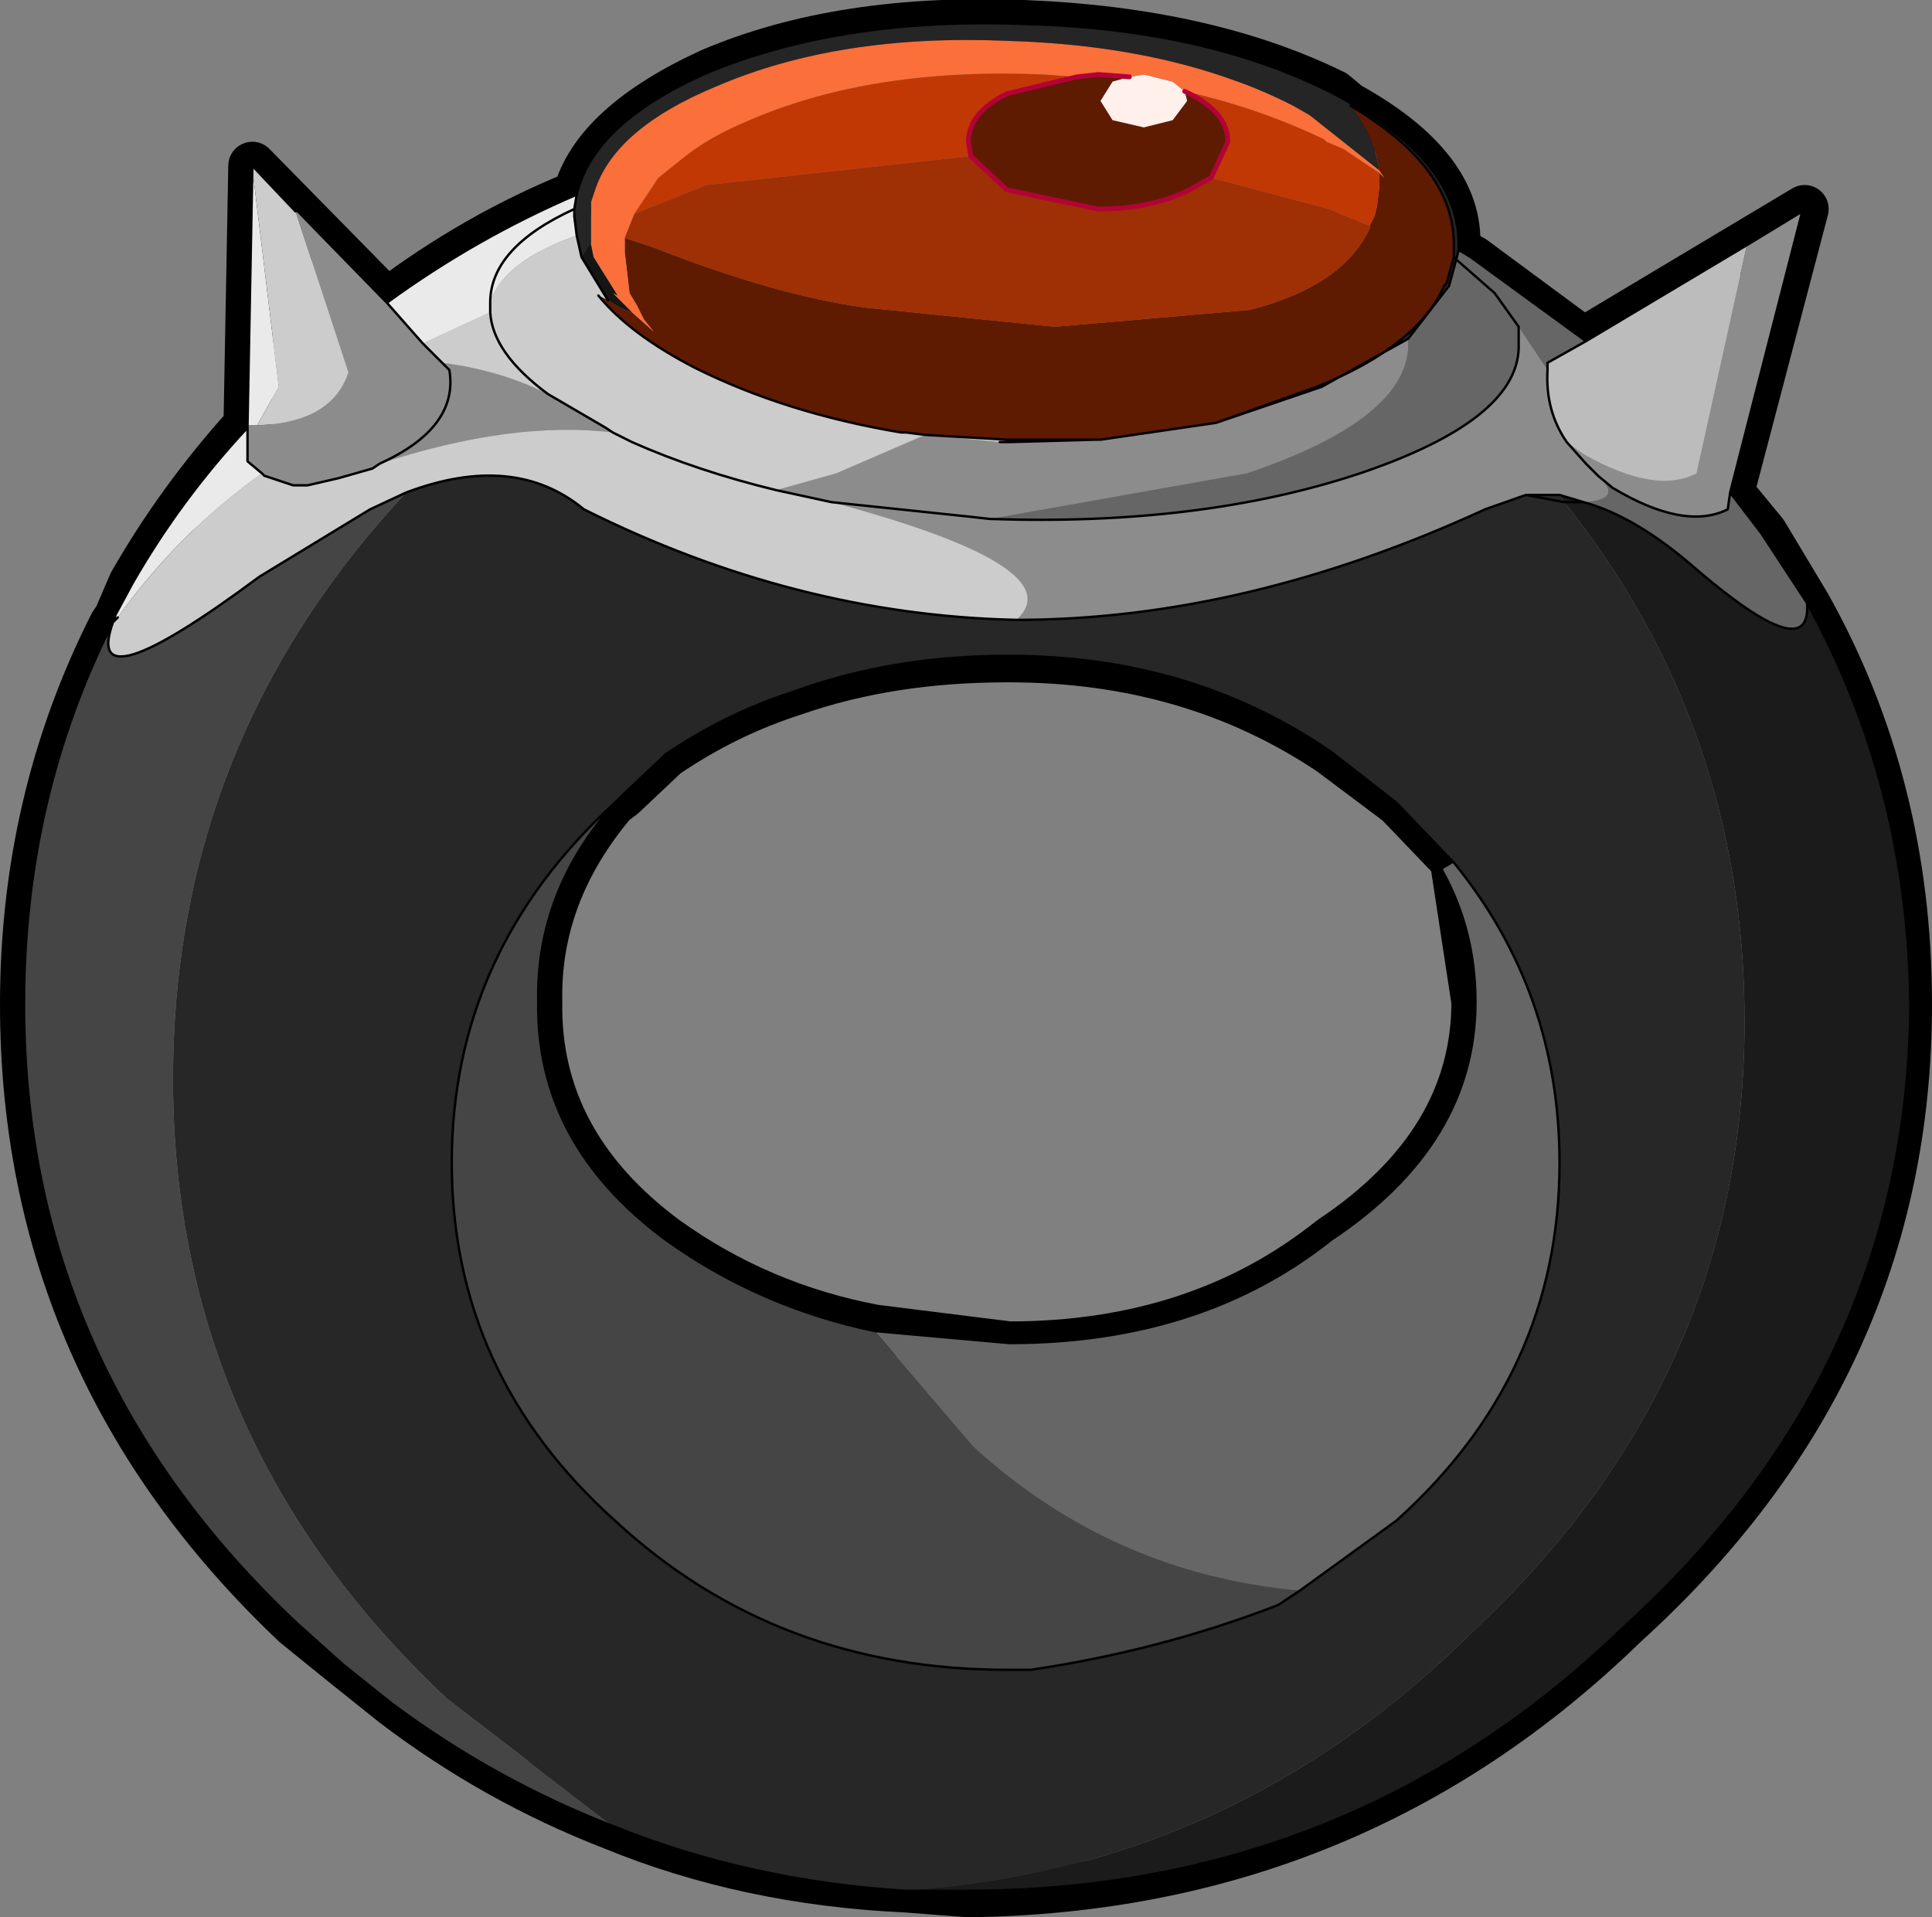 <?xml version="1.0"?>
<svg xmlns="http://www.w3.org/2000/svg" xmlns:xlink="http://www.w3.org/1999/xlink" width="40.2px" height="39.9px"><rect width="100%" height="100%" fill="#808080" stroke="none"/><g transform="matrix(1, 0, 0, 1, -254.85, -180)"><use xlink:href="#object-0" width="40.2" height="39.9" transform="matrix(1, 0, 0, 1, 254.85, 180)"/></g><defs><g transform="matrix(1, 0, 0, 1, -254.85, -180)" id="object-0"><path fill-rule="evenodd" fill="#cccccc" stroke="none" d="M257.3 192.85L257.2 193L257.3 192.85M265.05 186.4L265.05 186.3L265.05 186.4"/><path fill="none" stroke="#000000" stroke-width="1" stroke-linecap="round" stroke-linejoin="round" d="M257.2 193Q255.35 196.65 255.35 200.9Q255.35 208.45 261 213.8L262.05 214.65L263.05 215.45Q265.15 217.05 267.6 218Q270.4 219.15 273.7 219.3L275 219.4Q283 219.3 288.65 213.8Q294.55 208.45 294.55 200.9Q294.55 196.35 292.45 192.6L291.55 191.1L290.85 190.25L292.4 184.35L287.8 187.1L285.5 185.4L285.15 185.2L285.15 185.15Q285.25 183.5 282.9 182.2L282.6 181.95Q279.95 180.65 276.15 180.5Q272.35 180.35 269.65 181.5Q267.25 182.6 266.85 184.05Q264.75 184.9 262.9 186.3L260.1 183.45L260 188.85Q258.6 190.4 257.6 192.15L257.3 192.85L257.2 193L257.3 192.85M285.1 197.9L285.55 200.85Q285.55 203.8 282.55 205.8Q279.8 208 275.85 208L273.05 207.65Q270.65 207.2 268.7 205.8Q266 203.8 266.05 200.85Q266 198.6 267.6 196.7L267.8 196.55L268.7 195.7Q269.95 194.85 271.35 194.4Q273.35 193.7 275.8 193.7L275.85 193.7Q279.65 193.7 282.55 195.65L283.95 196.7L285.1 197.9"/><path fill-rule="evenodd" fill="#8c8c8c" stroke="none" d="M261 184.4L261 184.35L262.9 186.3L263.65 187.15L264.05 187.55L264.2 187.7Q264.4 188.9 262.75 189.65L262.6 189.75L261.9 189.95L261.25 190.1L260.95 190.1L260.35 189.9L260.3 189.85L260 189.6L260 188.9L260 188.85L260.2 188.85Q261.75 188.8 262.1 187.75L261 184.4M291.2 185.1L292.35 184.4L290.85 190.25L290.8 190.6Q289.9 191.05 288.4 190.15L288.1 189.9Q288.65 190.4 287.8 190.45L287.3 190.3L286.6 190.3L285.75 190.6Q280.75 192.9 276 192.9Q277.2 191.8 272.15 190.45L271 190.2L272.25 189.85L274.1 189.05L275.65 189.2L275.85 189.2L277.65 189.15L277.75 189.15L280.15 188.8L282.35 188.05L284.15 187.05L284.15 187.25Q284.05 188.75 280.8 189.85L275.45 190.8L275 190.75L272.15 190.45L275 190.75L275.45 190.8Q279.85 190.95 283.15 189.85Q286.4 188.75 286.45 187.25L286.45 186.8L287.05 187.7Q287 188.55 287.45 189.2L287.8 189.45Q289.3 190.3 290.15 189.85L291.2 185.1M262.75 189.65Q264.4 188.9 264.2 187.7L264.05 187.55Q265.25 187.7 266.25 188.2L267.45 188.9L267.6 189Q265.5 188.75 262.75 189.65M287.45 189.2L287.85 189.65L288.1 189.9L287.85 189.65L287.45 189.2"/><path fill-rule="evenodd" fill="#eaeaea" stroke="none" d="M262.9 186.3Q264.75 184.95 266.85 184.05L266.8 184.35L266.8 184.5L266.85 184.9Q265.3 185.45 265.05 186.3L265.05 186.4L265.05 186.5L263.65 187.15L262.9 186.3M257.25 192.8L257.6 192.15Q258.6 190.4 260 188.9L260 189.6L260.3 189.85Q258.55 191.1 257.3 192.85L257.25 192.8M260 188.85L260.1 183.5L260.65 188.05L260.2 188.85L260 188.85M266.8 184.35Q265.05 185.15 265.05 186.3Q265.05 185.15 266.8 184.35"/><path fill-rule="evenodd" fill="#252525" stroke="none" d="M266.85 184.05Q267.2 182.55 269.6 181.5Q272.4 180.35 276.2 180.5Q279.95 180.6 282.6 181.95Q285.25 183.35 285.2 185.15L285.2 185.2L285.15 185.4L285.1 185.35L285.1 185.15Q285.15 183.5 282.95 182.2Q283.45 182.85 283.55 183.55L282.1 182.4L281.75 182.2Q279.3 180.95 275.8 180.85Q272.3 180.7 269.75 181.8Q267.7 182.65 267.25 183.9L267.15 184.2L267.15 184.55L267.15 184.95L267.15 185.1L267.1 185.1L266.95 185.35L266.85 184.9L266.8 184.5L266.8 184.35L266.85 184.05M285.1 185.35L285.15 185.4L285 185.95L284.95 185.9L285.1 185.35"/><path fill-rule="evenodd" fill="#666666" stroke="none" d="M285.2 185.2L285.45 185.35L287.85 187.1L287.05 187.55L287.05 187.7L286.45 186.8L286.45 187.25Q286.4 188.75 283.15 189.85Q279.85 190.95 275.45 190.8L280.8 189.85Q284.05 188.75 284.15 187.25L284.15 187.05L285 185.95L285.15 185.4L285.2 185.2M290.85 190.25L291.5 191.1L292.45 192.55Q292.55 193.9 290.15 191.85Q288.9 190.75 287.8 190.45Q288.65 190.4 288.1 189.9L288.4 190.15Q289.9 191.05 290.8 190.6L290.85 190.25M285.1 197.95Q287.3 200.65 287.3 204.2Q287.3 208.6 283.9 211.65L281.9 213.1Q278 212.75 275.1 210.1L273.05 207.7L275.85 207.95Q279.85 207.95 282.55 205.8Q285.55 203.8 285.55 200.85Q285.55 199.35 284.85 198.1L285.1 197.95M285.15 185.4L285.95 186.1L286.45 186.8L285.95 186.1L285.15 185.4"/><path fill-rule="evenodd" fill="#bcbcbc" stroke="none" d="M287.85 187.1L291.2 185.1L290.15 189.85Q289.3 190.3 287.8 189.45L287.45 189.2Q287 188.55 287.05 187.7L287.05 187.55L287.85 187.1"/><path fill-rule="evenodd" fill="#1b1b1b" stroke="none" d="M292.45 192.55Q294.55 196.35 294.6 200.9Q294.55 208.45 288.7 213.8Q283 219.35 274.95 219.35L273.7 219.35Q280.55 218.9 285.55 213.9Q291.15 208.65 291.15 201.25Q291.15 195.15 287.4 190.45L287.3 190.3L287.8 190.45Q288.9 190.75 290.15 191.85Q292.55 193.9 292.45 192.55M287.8 190.45L287.4 190.45L287.8 190.45"/><path fill-rule="evenodd" fill="#272727" stroke="none" d="M273.7 219.35Q270.45 219.15 267.6 218L264.15 215.35Q258.45 210 258.45 202.45Q258.45 195.45 263.3 190.25Q265.55 189.4 267 190.6Q271.4 192.8 276 192.9Q280.75 192.9 285.75 190.6L286.6 190.3L287.3 190.3L287.4 190.45L286.6 190.3L287.4 190.45Q291.15 195.15 291.15 201.25Q291.15 208.65 285.55 213.9Q280.55 218.9 273.7 219.35M285.1 197.95L285.05 197.9L283.9 196.7L282.55 195.65Q279.65 193.65 275.85 193.65L275.8 193.65Q273.4 193.65 271.35 194.4Q269.95 194.85 268.7 195.7L267.8 196.55L267.65 196.7Q264.25 199.8 264.25 204.2Q264.25 208.6 267.65 211.65Q271 214.75 275.8 214.75L275.95 214.75L276.15 214.75L276.3 214.75Q279 214.35 281.45 213.4L281.9 213.1L283.9 211.65Q287.3 208.6 287.3 204.2Q287.3 200.65 285.1 197.95"/><path fill-rule="evenodd" fill="#454545" stroke="none" d="M267.6 218Q265.15 217.05 263 215.45L262 214.65L261.05 213.8Q255.35 208.45 255.35 200.9Q255.35 196.6 257.2 192.95Q256.55 194.75 260.25 192L262.55 190.6L263.3 190.25Q258.45 195.45 258.45 202.45Q258.45 210 264.15 215.35L267.6 218M281.9 213.1L281.45 213.4Q279 214.35 276.3 214.75L276.15 214.75L275.95 214.75L275.8 214.75Q271 214.75 267.65 211.65Q264.25 208.6 264.25 204.2Q264.25 199.8 267.65 196.7Q266 198.55 266.05 200.85Q266 203.8 268.7 205.8Q270.65 207.2 273.05 207.7L275.1 210.1Q278 212.75 281.9 213.1"/><path fill-rule="evenodd" fill="#cccccc" stroke="none" d="M257.2 192.95L257.25 192.8L257.3 192.85L257.2 192.95L257.3 192.85Q258.55 191.1 260.3 189.85L260.35 189.9L260.95 190.1L261.25 190.1L261.9 189.95L262.6 189.75L262.75 189.65Q265.5 188.75 267.6 189L268 189.2Q269.35 189.8 271 190.2L272.15 190.45Q277.2 191.8 276 192.9Q271.4 192.8 267 190.6Q265.55 189.4 263.3 190.25L262.55 190.6L260.25 192Q256.55 194.75 257.2 192.95M260.1 183.5L260.1 183.45L261 184.4L262.1 187.75Q261.75 188.8 260.2 188.85L260.65 188.05L260.1 183.5M264.05 187.55L263.65 187.15L265.05 186.5L265.05 186.4L265.05 186.3L265.05 186.4L265.05 186.3Q265.3 185.45 266.85 184.9L266.95 185.35L267.5 186.25L267.3 186.15Q267.95 186.95 269.3 187.65Q271.2 188.6 273.6 189L273.7 189L274.1 189.05L275.65 189.2L275.85 189.2L277.65 189.15L275.85 189.15L275.8 189.15L274.1 189.05L272.25 189.85L271 190.2Q269.35 189.8 268 189.2L267.6 189L267.45 188.9L266.25 188.2Q265.1 187.35 265.05 186.5Q265.1 187.35 266.25 188.2Q265.25 187.7 264.05 187.55"/><path fill-rule="evenodd" fill="#5e1b02" stroke="none" d="M278.35 181.6L278 181.7L277.75 182.1L278 182.5L278.65 182.65L279.25 182.5L279.55 182.1L279.5 181.9L279.6 181.95Q280.4 182.35 280.4 182.95L280.05 183.7Q279.85 183.8 279.6 183.95Q278.8 184.35 277.7 184.35L275.8 183.95L275.05 183.25L275 182.95Q275 182.35 275.8 181.95L277.25 181.6L277.7 181.55L278.35 181.6M283.55 183.55Q283.45 182.85 282.95 182.2Q285.15 183.5 285.1 185.15L285.1 185.35L284.95 185.9L284.9 185.95Q284.35 187.2 282.25 188.05L280.15 188.8L277.75 189.15L277.65 189.15L275.85 189.15L275.8 189.15L274.1 189.05L273.7 189L273.6 189Q271.2 188.6 269.3 187.65Q267.95 186.95 267.3 186.15L267.5 186.25L267.75 186.4L268 186.5L268.45 186.9L268.25 186.65L268.1 186.35L267.95 186.1L267.85 185.25L267.85 184.95L268.45 185.15Q271 186.15 272.85 186.4L276.8 186.8L280.85 186.45Q282.8 185.95 283.35 184.75L283.35 184.7L283.45 184.5L283.5 184.3L283.55 183.9L283.55 183.6L283.65 183.7L283.55 183.55"/><path fill-rule="evenodd" fill="#fff0ec" stroke="none" d="M279.5 181.9L279.55 182.1L279.25 182.5L278.65 182.65L278 182.5L277.75 182.1L278 181.7L278.35 181.6L278.65 181.55L279.25 181.7L279.5 181.9"/><path fill-rule="evenodd" fill="#fa6f3a" stroke="none" d="M278.35 181.6L277.7 181.55L277.25 181.6L276.55 181.55Q273 181.4 270.45 182.5Q269.6 182.85 269.05 183.3L268.55 183.7L268.05 184.45L267.95 184.7L267.85 184.95L267.85 185.25L267.95 186.1L268.1 186.35L268.25 186.65L268.45 186.9L268 186.5L267.6 186.1L267.7 186.15L267.2 185.35L267.15 185.1L267.15 184.95L267.15 184.55L267.15 184.2L267.25 183.9Q267.7 182.65 269.75 181.8Q272.3 180.7 275.8 180.85Q279.3 180.95 281.75 182.2L282.1 182.4L283.55 183.55L283.65 183.7L283.55 183.6L282.8 183.1L282.45 182.95L282.4 182.9Q281.05 182.25 279.5 181.9L279.25 181.7L278.65 181.55L278.35 181.6"/><path fill-rule="evenodd" fill="#c23805" stroke="none" d="M277.25 181.6L275.8 181.95Q275 182.35 275 182.95L275.05 183.25L269.55 183.85L268.05 184.45L268.55 183.7L269.05 183.3Q269.6 182.85 270.45 182.5Q273 181.4 276.55 181.55L277.25 181.6M280.05 183.7L280.4 182.95Q280.4 182.35 279.6 181.95L279.5 181.9Q281.05 182.25 282.4 182.9L282.45 182.95L282.8 183.1L283.55 183.6L283.55 183.9L283.5 184.3L283.45 184.5L283.35 184.7L282.5 184.35L280.05 183.7"/><path fill-rule="evenodd" fill="#9f2f04" stroke="none" d="M275.05 183.25L275.8 183.95L277.7 184.35Q278.8 184.35 279.6 183.95Q279.85 183.8 280.05 183.7L282.5 184.35L283.35 184.7L283.35 184.75Q282.8 185.95 280.85 186.45L276.8 186.8L272.85 186.4Q271 186.15 268.45 185.15L267.85 184.95L267.95 184.7L268.05 184.45L269.55 183.85L275.05 183.25"/><path fill-rule="evenodd" fill="#151515" stroke="none" d="M266.95 185.35L267.1 185.1L267.15 185.1L267.2 185.35L267.7 186.15L267.6 186.1L268 186.5L267.75 186.4L267.5 186.25L266.95 185.35"/><path fill-rule="evenodd" fill="#2b2b2b" stroke="none" d="M280.15 188.8L282.25 188.05Q284.35 187.2 284.9 185.95L284.95 185.9L285 185.95L284.15 187.05L282.35 188.05L280.15 188.8"/><path fill="none" stroke="#000000" stroke-width="0.05" stroke-linecap="round" stroke-linejoin="round" d="M261 184.35L262.9 186.3Q264.75 184.95 266.85 184.05Q267.2 182.55 269.6 181.5Q272.4 180.35 276.2 180.5Q279.95 180.6 282.6 181.95Q285.25 183.35 285.2 185.15L285.2 185.2L285.45 185.35L287.85 187.1L291.2 185.1L292.35 184.4L290.85 190.25L291.5 191.1L292.45 192.55Q294.55 196.35 294.6 200.9Q294.55 208.45 288.7 213.8Q283 219.35 274.95 219.35L273.7 219.35Q270.45 219.15 267.6 218Q265.15 217.05 263 215.45L262 214.65L261.05 213.8Q255.35 208.45 255.35 200.9Q255.35 196.6 257.2 192.95L257.25 192.8L257.6 192.15Q258.6 190.4 260 188.9L260 188.85L260.1 183.5L260.1 183.45L261 184.4M260 188.9L260 189.6L260.3 189.85L260.35 189.9L260.95 190.1L261.25 190.1L261.9 189.95L262.6 189.75L262.75 189.65Q264.4 188.9 264.2 187.7L264.05 187.55L263.65 187.15L262.9 186.3M257.3 192.85L257.2 192.95Q256.55 194.75 260.25 192L262.55 190.6L263.3 190.25Q265.55 189.4 267 190.6Q271.4 192.8 276 192.9Q280.75 192.9 285.75 190.6L286.6 190.3L287.3 190.3L287.8 190.45Q288.9 190.75 290.15 191.85Q292.55 193.9 292.45 192.55M272.15 190.45L271 190.2Q269.35 189.8 268 189.2L267.6 189L267.45 188.9L266.25 188.2Q265.1 187.35 265.05 186.5L265.05 186.4L265.05 186.3L265.05 186.4M282.95 182.2Q285.15 183.5 285.1 185.15L285.1 185.35L285.15 185.4L285.2 185.2M266.85 184.05L266.8 184.35L266.8 184.5L266.85 184.9L266.95 185.35L267.5 186.25M267.3 186.15Q267.95 186.95 269.3 187.65Q271.2 188.6 273.6 189L273.7 189L274.1 189.05L275.8 189.15L275.85 189.15L277.65 189.15L277.75 189.15L280.15 188.8L282.25 188.05Q284.35 187.2 284.9 185.95L284.95 185.9L285.1 185.35M267.65 196.7L267.8 196.55L268.7 195.7Q269.95 194.85 271.35 194.4Q273.4 193.65 275.8 193.65L275.85 193.65Q279.65 193.65 282.55 195.65L283.9 196.7L285.05 197.9L285.1 197.95Q287.3 200.65 287.3 204.2Q287.3 208.6 283.9 211.65L281.9 213.1L281.45 213.4Q279 214.35 276.3 214.75L276.15 214.75L275.95 214.75L275.8 214.75Q271 214.75 267.65 211.65Q264.25 208.6 264.25 204.2Q264.25 199.8 267.65 196.7Q266 198.55 266.05 200.85Q266 203.8 268.7 205.8Q270.65 207.2 273.05 207.7L275.85 207.95Q279.85 207.95 282.55 205.8Q285.55 203.8 285.55 200.85Q285.55 199.35 284.85 198.1M285.05 197.9L282.55 195.7Q279.85 193.7 275.85 193.75Q273.4 193.7 271.35 194.4Q269.4 195.1 267.8 196.55M280.15 188.8L282.35 188.05L284.15 187.05L285 185.95L285.15 185.4L285.95 186.1L286.45 186.8L286.45 187.25Q286.4 188.75 283.15 189.85Q279.85 190.95 275.45 190.8L275 190.75L272.15 190.45M277.65 189.15L275.85 189.2L275.65 189.2M265.05 186.3Q265.05 185.15 266.8 184.35M290.85 190.25L290.8 190.6Q289.9 191.05 288.4 190.15L288.1 189.9L287.85 189.65L287.45 189.2Q287 188.55 287.05 187.7L287.05 187.55L287.85 187.1M287.4 190.45L287.8 190.45M286.6 190.3L287.4 190.45"/><path fill="none" stroke="#b30237" stroke-width="0.1" stroke-linecap="round" stroke-linejoin="round" d="M278.35 181.6L277.7 181.55L277.25 181.6L275.8 181.95Q275 182.35 275 182.95L275.05 183.25L275.8 183.95L277.7 184.35Q278.8 184.35 279.6 183.95Q279.85 183.8 280.05 183.7L280.4 182.95Q280.4 182.35 279.6 181.95L279.5 181.9"/></g></defs></svg>
